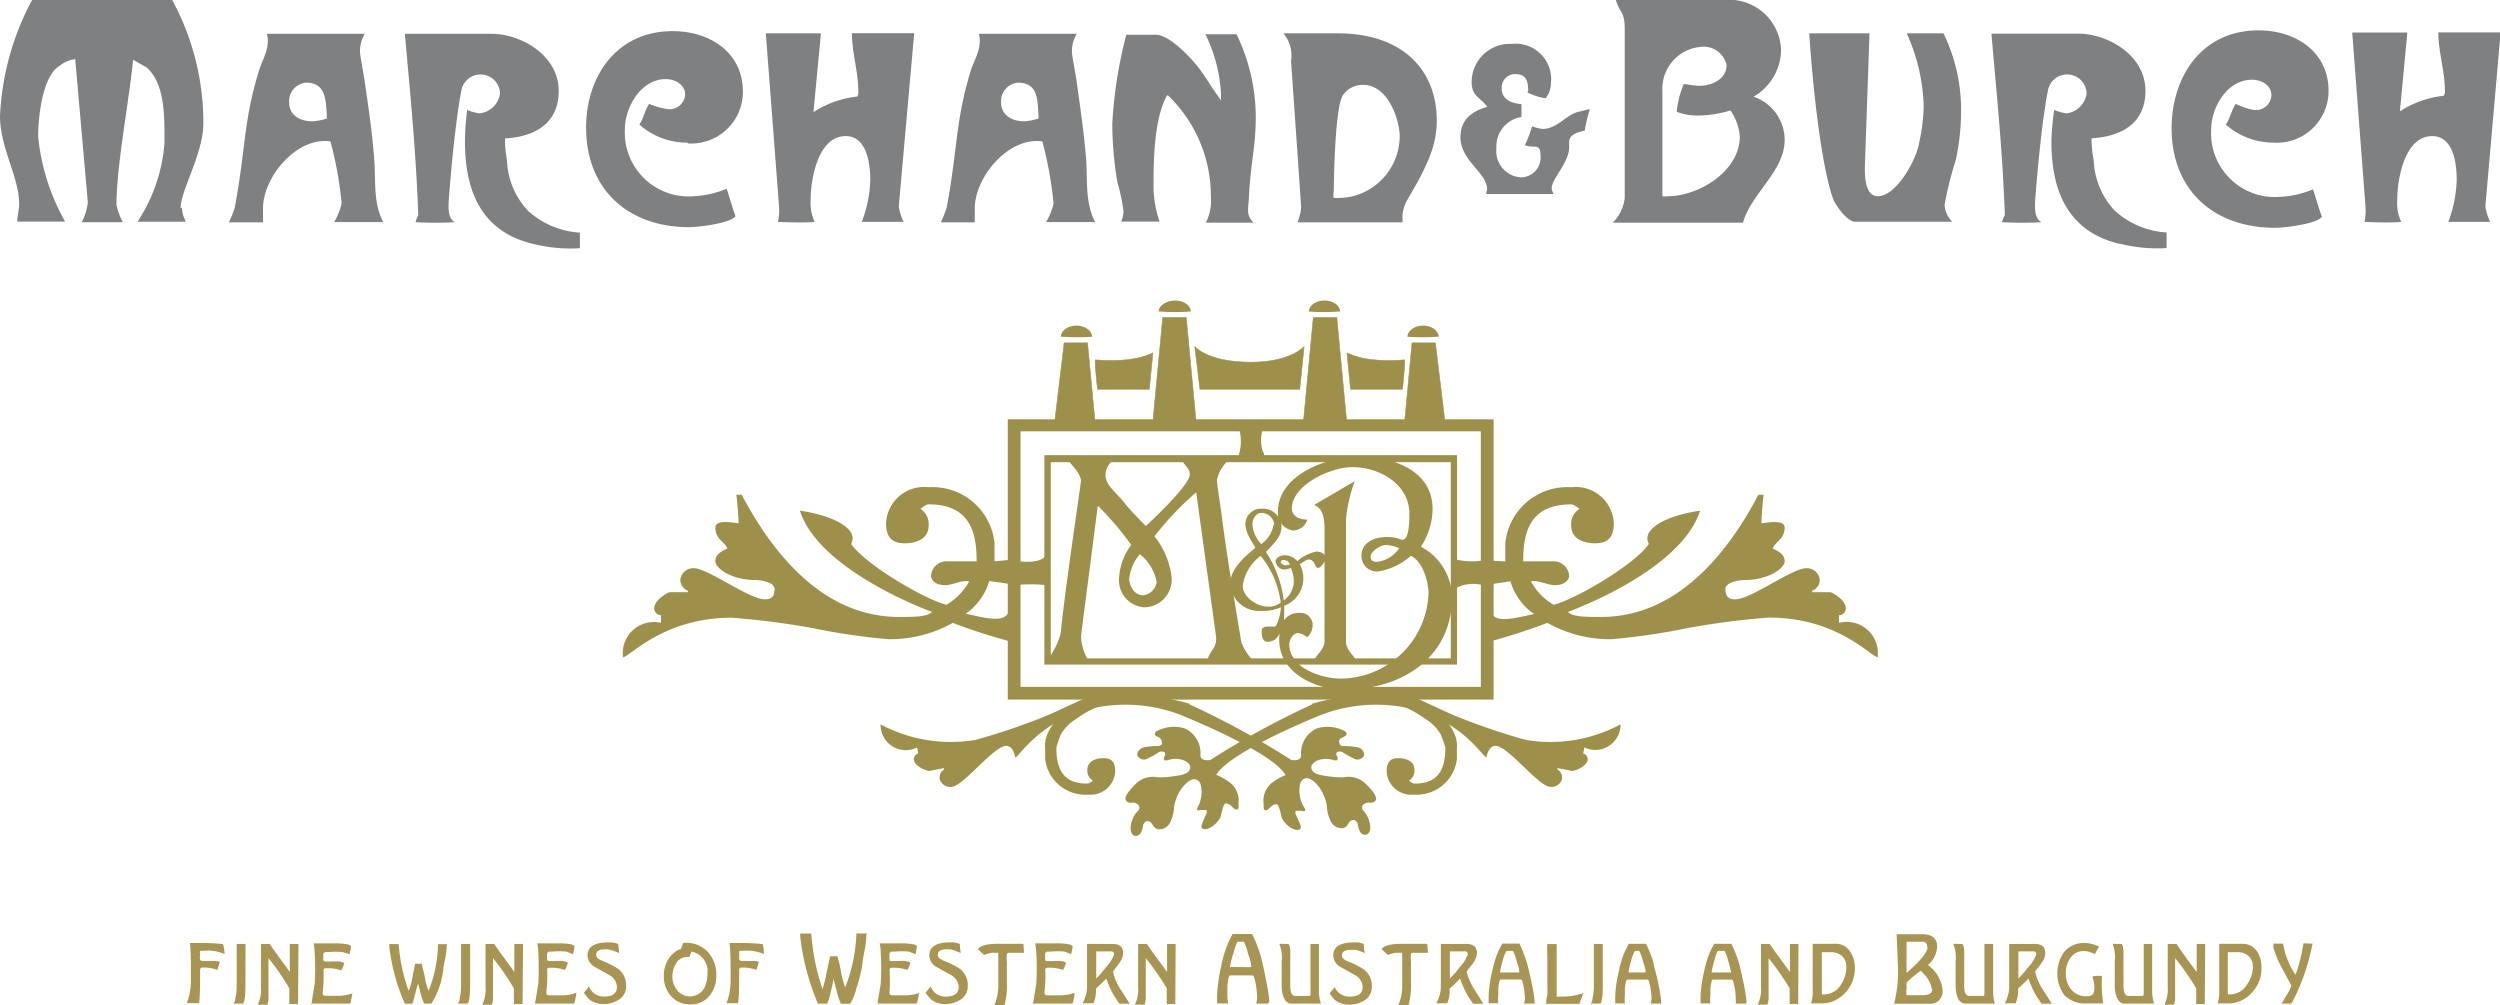 <svg xmlns="http://www.w3.org/2000/svg" width="160.55" height="64.53" viewBox="0 0 160.55 64.53"><title>marchand</title><g id="Layer_2" data-name="Layer 2"><g id="Layer_1-2" data-name="Layer 1"><path d="M11.68,13.36a2.09,2.09,0,0,0,.26.88H8.83a10.67,10.67,0,0,0,1.73-5c0-1.58.09-3.79-1.13-4.9l-.88-.5c-.26,2.64-1.07,6.82-1.07,9.31a4,4,0,0,0,.41,1.12H5.25A3.75,3.75,0,0,0,5.64,13l-.81-9.2a1.9,1.9,0,0,0-1,.43c-1.12.64-1.38,3.35-1.38,4.55a13.92,13.92,0,0,0,1.73,5.45H1.11c0-.37.12-.75.12-1.12C1.23,11.35,0,9.51,0,7.46A17.39,17.39,0,0,1,2.06,0h9a16.54,16.54,0,0,1,2,7.94c0,1.9-1.46,4.31-1.46,5.4" style="fill:#7f8082"/><path d="M21.46,14.26a4.37,4.37,0,0,0,.48-1.18,23.41,23.41,0,0,0-.72-4c-2.19-.31-4.33,2.31-4.33,4.3,0,.22,0,.62,0,.9H14.7a7.63,7.63,0,0,0,.37-.92c.72-3.8.55-5.57,1.58-8.88.17-.56.76-1.53.48-2.31h6.3a2.18,2.18,0,0,0-.31,1.2c0,.17.22,1.29.33,2.05.2,1.43.44,2.91.59,4.9.09,1.34-.07,2.72.57,3.94-2.74,0-3.07,0-3.15,0M19.64,5.31a1.19,1.19,0,0,0-1.07,1.27c0,.77.63,1.21,1.49,1.21A3.73,3.73,0,0,0,21,7.61c-.07-1.18-.05-2.3-1.34-2.3" style="fill:#7f8082"/><path d="M34.23,15.66c-4-.94-4.37-4.51-4.37-6.65A18,18,0,0,1,30,7.06a3.17,3.17,0,0,0,.79.22A1.48,1.48,0,0,0,32.11,6a1.25,1.25,0,0,0-2.47-.24c-.48,2.43-.83,7.09-.83,7.29s-.07,1,.41,1.22a23.62,23.62,0,0,1-2.53,0,2.14,2.14,0,0,1,.17-.46C26.71,9.6,26.34,6,26,2.17h5.57c1.84,0,4.31,1.35,4.31,3.67,0,3.11-3.38,3-3.45,3.06a7.33,7.33,0,0,0,.13,1.4,5,5,0,0,0,1.33,3.22,5.46,5.46,0,0,0,3.35,1.42v1a9.67,9.67,0,0,1-3-.28" style="fill:#7f8082"/><path d="M44.16,9.16A4.61,4.61,0,0,1,41.06,8c.28-.41.35-.92.63-1.33A4.81,4.81,0,0,0,42.83,7,1,1,0,0,0,44,6.08c0-.66-.66-1-1.25-1-1.59,0-2.62,1.81-2.62,3.21a4.1,4.1,0,0,0,4.44,4.31,6.3,6.3,0,0,0,2.1-.48c.19.59.35,1.16.56,1.75-.24.46-2.4.72-2.95.72-4,0-6.64-2.47-6.64-6.39C37.63,5,39.53,2,43.2,2c2.39,0,4.51,1.37,4.51,3.89a3.32,3.32,0,0,1-3.55,3.32" style="fill:#7f8082"/><path d="M57.72,13.25a3.25,3.25,0,0,0,.31,1H55.34a8,8,0,0,0,.55-2.69c0-1-.2-2.82-1.58-2.82-1.79,0-2.25,2.79-2.25,4.11a2.78,2.78,0,0,0,.26,1.4c-.78.08-2.36,0-2.36,0a3.43,3.43,0,0,0,.07-1L49.18,2.14h3.54L52.24,7.2a6.43,6.43,0,0,1,2.82-1,.61.61,0,0,0,.06-.33c0-1.27-.41-2.49-.41-3.74h4Z" style="fill:#7f8082"/><path d="M67.18,14.26a4.37,4.37,0,0,0,.48-1.18,24.49,24.49,0,0,0-.72-4c-2.19-.31-4.34,2.31-4.34,4.3,0,.22,0,.62,0,.9H60.42a9.73,9.73,0,0,0,.37-.92c.72-3.8.55-5.57,1.57-8.88.18-.56.77-1.53.49-2.31h6.3a2.18,2.18,0,0,0-.31,1.2c0,.17.22,1.29.33,2.05.19,1.43.43,2.91.59,4.9.08,1.34-.07,2.72.57,3.94-2.74,0-3.07,0-3.15,0M65.36,5.31a1.19,1.19,0,0,0-1.07,1.27c0,.77.63,1.21,1.49,1.21a3.81,3.81,0,0,0,.92-.18c-.07-1.18,0-2.3-1.34-2.3" style="fill:#7f8082"/><path d="M80.54,14.3h-3.1a3.14,3.14,0,0,0,.32-1.7A8.94,8.94,0,0,0,75,6.12v0a.09.09,0,0,0-.09.07c-.77,1.44-.83,4-.83,5.55a7,7,0,0,0,.39,2.49H72a1.68,1.68,0,0,0,.15-.67,11.41,11.41,0,0,0-.39-1.84,23.67,23.67,0,0,1-.33-3.76,28.83,28.83,0,0,1,.9-5.73l1.9,0c.84,0,2.17,1.4,2.65,2s.85,1.27,1.33,1.92c0,0,.16.27.2.27V6a9.77,9.77,0,0,0-1-3.8h2a12.26,12.26,0,0,1,1.22,6,18,18,0,0,1-.17,1.8c-.11.89-.2,1.66-.25,2.55,0,.27-.06.66-.06.94a1,1,0,0,0,.37.81" style="fill:#7f8082"/><path d="M90.34,12.9a2.33,2.33,0,0,0-.26,1.38H83.32a3.3,3.3,0,0,0,.24-.92c0-.17-.65-9.45-.65-9.45a2.22,2.22,0,0,0-.49-1.77h3.5c4,0,6.35,2.21,6.35,5.62,0,1.62-.66,3-1.93,5.14M87.48,5.45a1.54,1.54,0,0,0-1.23.65c-.52.75-.59,5.45-.59,6.06,0,.2-.07.39,0,.55a4.65,4.65,0,0,0,1.23-.11,4,4,0,0,0,3-3.83c0-1-.7-3.32-2.36-3.32" style="fill:#7f8082"/><path d="M101.77,8.39c-.4.09-1,.23-1,.73,0,.1,0,.22,0,.34,0,1-1.12,2-1.12,2.62a.79.79,0,0,0,.13.38H95.44c0-.1.06-.21.06-.31,0-1.06-1.71-1.82-1.71-3.34,0-1.12.72-1.66,1.72-1.95-.46-.64-1-.66-1-1.6a2.45,2.45,0,0,1,2.57-2.44,2.28,2.28,0,0,1,2.52,2.54,1.57,1.57,0,0,1-.34.95,3.71,3.71,0,0,1-1.18-.38.14.14,0,0,0,.06-.11c0-.59-.12-1.06-.82-1.06a.86.86,0,0,0-.88.93c0,.72.67.95,1.27,1v.82a1.91,1.91,0,0,0-1.61,2,1.69,1.69,0,0,0,1.56,1.88,1.27,1.27,0,0,0,1.27-1.41c0-.85-.44-.41-1-.66a7.71,7.71,0,0,0,.46-1.21,2.64,2.64,0,0,0,.67.17c1,0,1.55-1,2.45-1.13L102.1,7a11.22,11.22,0,0,0-.33,1.39" style="fill:#7f8082"/><path d="M111.94,14.3h-8.37a2.69,2.69,0,0,0,.77-1.57V1.86c0-1.14-.31-1-.57-1.86h7.61a3.34,3.34,0,0,1,3,3.21,3.51,3.51,0,0,1-1.77,3,2.93,2.93,0,0,1,2,2.78c0,2-2.12,3.39-2.67,5.29m-.8-7.19a7.66,7.66,0,0,1-2,.33,3.77,3.77,0,0,1-1.46-.24,5.94,5.94,0,0,1,.45-1.78c.22,0,.64.11,1,.11.78,0,1.75-.41,1.75-1.33A1.5,1.5,0,0,0,109.48,3a2.7,2.7,0,0,0-2.72,2.87v6.73a.9.9,0,0,0,.35,0c2,0,4.62-1.62,4.62-3.83a3.35,3.35,0,0,0-.59-1.66" style="fill:#7f8082"/><path d="M125.6,10.28a22.15,22.15,0,0,0-.72,2.89,1.67,1.67,0,0,0,.5,1.07h-6.24c-.5,0-1.22-1-1.4-1.42-.85-2.32-1.39-8.1-1.55-10.68h3.87l-.3,8.6c0,.54,0,1.86.83,1.86,1.24,0,2.51-2.43,2.66-3.44a12.37,12.37,0,0,0,.29-2.27,12.07,12.07,0,0,0-1.09-4.75h2.36a11.24,11.24,0,0,1,1.13,5.08,15,15,0,0,1-.34,3.06" style="fill:#7f8082"/><path d="M136.12,15.66c-4-.94-4.38-4.51-4.38-6.65a18.64,18.64,0,0,1,.18-1.95,3.17,3.17,0,0,0,.79.22A1.48,1.48,0,0,0,134,6a1.25,1.25,0,0,0-2.47-.24c-.49,2.43-.84,7.09-.84,7.29s-.06,1,.42,1.22a23.83,23.83,0,0,1-2.54,0,2.19,2.19,0,0,1,.18-.46c-.15-4.22-.53-7.78-.86-11.65h5.58c1.84,0,4.31,1.35,4.31,3.67,0,3.11-3.39,3-3.46,3.06a6.57,6.57,0,0,0,.14,1.4,5,5,0,0,0,1.33,3.22,5.44,5.44,0,0,0,3.35,1.42v1a9.67,9.67,0,0,1-3-.28" style="fill:#7f8082"/><path d="M146.05,9.16A4.64,4.64,0,0,1,142.94,8c.29-.41.36-.92.64-1.33a4.66,4.66,0,0,0,1.14.39,1,1,0,0,0,1.15-.94c0-.66-.65-1-1.24-1C143,5.12,142,6.93,142,8.33a4.1,4.1,0,0,0,4.44,4.31,6.24,6.24,0,0,0,2.1-.48c.2.59.35,1.16.57,1.75-.24.46-2.4.72-3,.72-4,0-6.65-2.47-6.65-6.39,0-3.27,1.9-6.29,5.58-6.29,2.38,0,4.5,1.37,4.5,3.89a3.32,3.32,0,0,1-3.54,3.32" style="fill:#7f8082"/><path d="M159.61,13.25a3.25,3.25,0,0,0,.31,1h-2.69a8.26,8.26,0,0,0,.54-2.69c0-1-.19-2.82-1.57-2.82-1.79,0-2.25,2.79-2.25,4.11a2.78,2.78,0,0,0,.26,1.4c-.79.08-2.36,0-2.36,0a3.85,3.85,0,0,0,.06-1l-.85-11.16h3.54l-.48,5.06a6.43,6.43,0,0,1,2.82-1,.54.54,0,0,0,.07-.33c0-1.27-.42-2.49-.42-3.74h4Z" style="fill:#7f8082"/><path d="M80.44,42.39a3.54,3.54,0,0,1-.72-1.14c-.45-2.7-1-6-1.27-8.22-.1-.7-.3-2-.3-2.17a2.32,2.32,0,0,1,.75-1.31h-3c.16.33.51.53.51.92,0,.64-2.19,2.72-2.82,3.31-.45-.45-1-1-1.43-1.55S71,31.16,71,30.55a1.11,1.11,0,0,1,.53-1H68.62c-.06.06.8.82.8,1.33,0,.16-1,6.77-1.31,9.83a4.89,4.89,0,0,1-.84,1.66h2.6a3.23,3.23,0,0,1-.45-1.51l1.08-8.38A19.06,19.06,0,0,1,72.65,35a3.77,3.77,0,0,0-.78,2.1A1.73,1.73,0,0,0,73.5,39a1.78,1.78,0,0,0,1.74-1.94,5.2,5.2,0,0,0-1.1-2.62,19.43,19.43,0,0,1,2.68-2.82l1.27,9.22c.1.75-.39.92-.54,1.53a14.08,14.08,0,0,0,2.89,0m-6.16-5a1,1,0,0,1-.84.86c-.71,0-.92-.76-.92-1.06a2.9,2.9,0,0,1,.68-1.58,3,3,0,0,1,1.08,1.78" style="fill:#9d904b;fill-rule:evenodd"/><path d="M85.13,35.84c0-.33-.41-.42-.57-.42a2.63,2.63,0,0,0-1.25.62,1,1,0,0,0-.82-.38c-.23,0-.57.15-.57.37a.57.57,0,0,0,.61.54,2.44,2.44,0,0,0,.37-.09,2.19,2.19,0,0,1,.19.84,1.55,1.55,0,0,1-.65,1.24s0,0,0,0a7.14,7.14,0,0,0-1.14-3.11c.59-.64,1-1,1-1.66a1.19,1.19,0,0,0-1.24-1.12,1,1,0,0,0-1.08,1c0,.64.63,1.41.63,1.5S79,36.28,79,37.5a1.86,1.86,0,0,0,2,1.73A2.71,2.71,0,0,0,82.25,39v.09c0,.25-.22,1.16-.39,1.15-.34,0-.8-.06-.83.22,0,.08-.13,1.15.86.61a2,2,0,0,0,.58-1.46c0-.13,0-.7,0-.71a1.88,1.88,0,0,0,1-2.67c.18-.09.42-.3.58-.3.41,0,.38.54.59.54s.49-.46.49-.61m-3.34-2.17A1.92,1.92,0,0,1,81,34.94a2,2,0,0,1-.57-1.29c0-.25.18-.71.58-.71a.83.83,0,0,1,.82.73m1,2.59c-.09,0-.21.05-.27.05s-.29-.1-.3-.16a.14.14,0,0,1,.09-.18.41.41,0,0,1,.48.29m-.58,2.43a1.18,1.18,0,0,1-.9.26c-.57,0-1.54-.58-1.54-1.32a2.84,2.84,0,0,1,1.15-1.93,5.92,5.92,0,0,1,1.29,3" style="fill:#9d904b;fill-rule:evenodd"/><path d="M86.46,44.27c3.6,0,6.79-2.08,6.79-5.93a3.73,3.73,0,0,0-2-3.23A4.48,4.48,0,0,0,92,32.68c0-2.48-2.57-3.35-4.66-3.35-2.33,0-5.27,1.26-5.27,3.53a1.12,1.12,0,0,0,1,1.21,1,1,0,0,0,.89-.7c-.49,0-1-.2-1-.74C83,31.16,85.4,30,86.85,30c1.76,0,3.66,1.1,3.66,3,0,.39,0,1.84-.53,1.65-.84-.35-2.55-.2-2.55,1.05a1,1,0,0,0,1.08,1,4.17,4.17,0,0,0,2.09-1c.75.31,1.14,1.66,1.14,2.4a5.69,5.69,0,0,1-5.62,5.48c-1.23,0-3.32-.66-3.32-2.21,0-.31.25-.72.58-.72a1.5,1.5,0,0,1,.57.27,1.06,1.06,0,0,0,.35-.78.78.78,0,0,0-.84-.78c-1.06,0-1.31.93-1.31,1.72,0,2.19,2.4,3.23,4.31,3.23m3.36-9.05a2,2,0,0,1-1.37.82c-.27,0-.43-.07-.43-.35S88.61,35,89,35a2.22,2.22,0,0,1,.86.21M87.1,42.43c-.21-.39-.66-.73-.66-1.2V33.34A10,10,0,0,1,87,30.9l-2.61,1.53c.63.23.67,1,.67,1.56,0,2.39,0,4.78,0,7.19,0,.48-.47.82-.69,1.25Z" style="fill:#9d904b;fill-rule:evenodd"/><path d="M93.57,42.68H67.07V29.23h26.5Zm-.4-13H67.48V42.28H93.17Z" style="fill:#9d904b"/><path d="M95.92,44.93H64.72v-18h31.2ZM95.1,27.7H65.54V44.11H95.1Z" style="fill:#9d904b"/><path d="M81.14,29.05c.37.62-1.76.67-1.57.12a3,3,0,0,0,0-1.66l1.54,0a2.41,2.41,0,0,0,0,1.52" style="fill:#9d904b;fill-rule:evenodd"/><path d="M67.08,35.79c.25-.22.13.33.2.79s0,1-.08,1a9,9,0,0,0-2,0L65.09,36s1.44.28,2-.22" style="fill:#9d904b;fill-rule:evenodd"/><path d="M95.35,36c.73-.27.31,1.73-.25,1.55a2.34,2.34,0,0,0-1.72.29l-.2-2a4.42,4.42,0,0,0,2.17.13" style="fill:#9d904b;fill-rule:evenodd"/><polygon points="90.68 22.02 92.18 22.02 92.83 27.36 90.18 27.36 90.68 22.02" style="fill:#9d904b;fill-rule:evenodd"/><polygon points="90.68 22.02 92.18 22.02 92.83 27.36 90.18 27.36 90.68 22.02" style="fill:none;stroke:#9d904b;stroke-miterlimit:3.864;stroke-width:0.035px"/><path d="M90.39,21.62c0-.39.47-.71,1-.71s1,.32,1,.71a14.72,14.72,0,0,1-2.1,0" style="fill:#9d904b;fill-rule:evenodd"/><polygon points="84.34 20.39 85.85 20.39 86.5 27.26 83.69 27.26 84.34 20.39" style="fill:#9d904b;fill-rule:evenodd"/><polygon points="84.34 20.39 85.85 20.39 86.5 27.26 83.69 27.26 84.34 20.39" style="fill:none;stroke:#9d904b;stroke-miterlimit:3.864;stroke-width:0.035px"/><path d="M84.06,20c0-.39.47-.7,1-.7s1,.31,1,.7a13.38,13.38,0,0,1-2.1,0" style="fill:#9d904b;fill-rule:evenodd"/><path d="M77.06,25l-.33-2.74s.82,1,3.6,1c2.58,0,3.4-1,3.42-1L83.47,25Z" style="fill:#9d904b;fill-rule:evenodd"/><path d="M77.06,25l-.33-2.74s.82,1,3.6,1c2.58,0,3.4-1,3.42-1L83.47,25Z" style="fill:none;stroke:#9d904b;stroke-miterlimit:3.864;stroke-width:0.035px"/><polygon points="68.34 22.02 69.84 22.02 70.35 27.36 67.7 27.36 68.34 22.02" style="fill:#9d904b;fill-rule:evenodd"/><polygon points="68.34 22.02 69.84 22.02 70.35 27.36 67.7 27.36 68.34 22.02" style="fill:none;stroke:#9d904b;stroke-miterlimit:3.864;stroke-width:0.035px"/><path d="M70.13,21.62c0-.39-.47-.71-1-.71s-1,.32-1,.71a14.72,14.72,0,0,0,2.1,0" style="fill:#9d904b;fill-rule:evenodd"/><polygon points="76.18 20.39 74.67 20.39 74.02 27.26 76.83 27.26 76.18 20.39" style="fill:#9d904b;fill-rule:evenodd"/><polygon points="76.18 20.39 74.67 20.39 74.02 27.26 76.83 27.26 76.18 20.39" style="fill:none;stroke:#9d904b;stroke-miterlimit:3.864;stroke-width:0.035px"/><path d="M76.47,20c0-.39-.47-.7-1-.7s-1.06.31-1.06.7a13.51,13.51,0,0,0,2.11,0" style="fill:#9d904b;fill-rule:evenodd"/><path d="M70.48,25s-.2-1.9-.14-1.89c2.74.22,3.67-.47,3.7-.46L73.81,25Z" style="fill:#9d904b;fill-rule:evenodd"/><path d="M70.48,25s-.2-1.9-.14-1.89c2.74.22,3.67-.47,3.7-.46L73.81,25Z" style="fill:none;stroke:#9d904b;stroke-miterlimit:3.864;stroke-width:0.035px"/><path d="M90.07,25s.19-1.9.14-1.89c-2.75.22-3.68-.47-3.71-.46L86.73,25Z" style="fill:#9d904b;fill-rule:evenodd"/><path d="M90.07,25s.19-1.9.14-1.89c-2.75.22-3.68-.47-3.71-.46L86.73,25Z" style="fill:none;stroke:#9d904b;stroke-miterlimit:3.864;stroke-width:0.035px"/><path d="M65.1,41.25A35.55,35.55,0,0,1,61.19,40a8.27,8.27,0,0,1-4.13,1.05,42,42,0,0,1-4.91-.72A50.62,50.62,0,0,0,47,39.67c-4.37,0-6.48,2.45-7,2.55v-.1A2,2,0,0,1,42.45,40v-.49a.45.45,0,0,1-.44-.43c0-.58.92-1.05,1-1.05h1.16v-.1a.75.75,0,0,1-.48-.67.83.83,0,0,1,.86-.77c.91,0,3.56,2,4.57,2,.48,0,.62-.23.62-.67s-.91-.57-1.2-.57c-1.59,0-2.6-.77-2.6-1.2s.34-.63.77-.82c-.14-.43-.77-.58-.77-1.35,0-.57,1.25-.28,1.49-.28,0-.62-.14-1.83-.14-1.83h.34c2.26,4.28,5.54,7.85,10.1,7.85,1,0,1.8,0,2.13-.32-1.24-.46-7.35-2.94-8.49-6.5,1.91.25,3.84,1.11,3.29,2.13.85,1.27,4.62,3.52,6.12,3.91a4,4,0,0,0,1.46-1.5c-.43-.12-1.06.24-1.54.24-.63,0-.91-.33-.91-.62a1,1,0,0,1,1.06-.91h1.87c0-1.74-.34-3.66-3.08-3.66-.19,0-.53.29-.53.29a1.16,1.16,0,0,1,.53,1.06c0,.91-.86,1.15-1.53,1.15s-1.21-.24-1.21-1.29a2.45,2.45,0,0,1,2.74-2.31,4,4,0,0,1,4.23,3.6v1.16l1.2-.12s.52,5.46,0,5.3m-1.54-3.92a3.88,3.88,0,0,1-1.51,2.1c2.45.56,3.15.7,2.89-2.07l-.1.16Z" style="fill:#9d904b;fill-rule:evenodd"/><path d="M82,48.55s1.46.61,1.56,0a1.76,1.76,0,0,1,1-1.77,2.38,2.38,0,0,1,1.74.14c.06,0,.19.13.18.2s0,.12-.27.24-.23.28-.17.41.1.14.3.14a4.76,4.76,0,0,1,.88.09.52.52,0,0,1,.39.5.47.47,0,0,1-.59.25,8.65,8.65,0,0,1-.82-.45.38.38,0,0,0-.33,0,.21.21,0,0,0,0,.27.23.23,0,0,1,0,.25.53.53,0,0,1-.22,0,1.52,1.52,0,0,0-1,0c-.28.11-.53.34-.41.6s.41.34.9.41a6.47,6.47,0,0,0,1.13.09,1.59,1.59,0,0,1,1.39.37c.62.6.77.92.7,1.09a.38.38,0,0,1-.38.17.52.52,0,0,0-.47.17.3.3,0,0,0,.08.38A1.69,1.69,0,0,1,88,53.18c0,.15-.09.37-.24.42a.36.36,0,0,1-.43-.22,1.54,1.54,0,0,1-.14-.47c0-.09-.13-.22-.18-.23a.3.3,0,0,0-.36.13c-.12.18-.18.29-.37.37a.78.78,0,0,1-.83-.46,2.4,2.4,0,0,1-.24-1,3.11,3.11,0,0,0-.47-1.14c-.3-.4-.67-.68-.92-.59s-.34.26-.37.65a2.14,2.14,0,0,0,.23,1.09c.14.22.17.28.12.34s-.19,0-.23,0-.28,0-.35,0a.27.27,0,0,0,0,.25c.31.67.38.82.27.92-.28.24-1-.27-1.18-.74-.14-.64-.23-.84-.31-.85s-.22,0-.42.19-.22.22-.33.19-.1-.14-.1-.41a1.47,1.47,0,0,1,.51-1.33,3.82,3.82,0,0,1,1.5-.69c.16,0,.32-.11.32-.2s0-.17-.19-.25c0,0-1.32-.54-1.3-.58" style="fill:#9d904b;fill-rule:evenodd"/><path d="M76.38,45.19a15.66,15.66,0,0,0-6.29-.46c-.63.12-1.72.78-3.34,1.42a41.68,41.68,0,0,1-4.12,1.37,9.58,9.58,0,0,1-6.08-1l0,.07A1.62,1.62,0,0,0,58.9,48l.07.39a.39.39,0,0,0-.28.42c.09.47.91.72,1,.7l.54-.11.4-.07v.08a.61.61,0,0,0-.28.62.7.7,0,0,0,.83.49c.74-.14,2.53-2.45,3.35-2.61.39-.08.59.34.66.69s1.4-2.36,5.1-3.14a9.85,9.85,0,0,1,5.5.44c1.6.65,7.48,3.17,6.82,4.42.46.08,1.42-.66,1.19-.94a53.2,53.2,0,0,0-7.42-4.15" style="fill:#9d904b;fill-rule:evenodd"/><path d="M68.8,45.49a5.3,5.3,0,0,1,2.65-.73,24.88,24.88,0,0,1,3.17.41c1.36.19-.22-.15-3.16-.1a6.5,6.5,0,0,0-2.33,1.09,2.83,2.83,0,0,0-1,1,8.33,8.33,0,0,0-.29.84c0,1.12.26,2.35,2,2.32.13,0,.34-.19.34-.19a.74.74,0,0,1-.35-.68c0-.58.54-.75,1-.76s.78.14.79.83a1.58,1.58,0,0,1-1.73,1.51,2.6,2.6,0,0,1-2.77-2.27v-.75s-.24-1.28,1.68-2.56" style="fill:#9d904b;fill-rule:evenodd"/><path d="M78.65,48.55s-1.46.61-1.56,0a1.76,1.76,0,0,0-1-1.77,2.38,2.38,0,0,0-1.74.14.29.29,0,0,0-.19.2c0,.08,0,.12.28.24a.42.42,0,0,1,.17.41c0,.06-.1.14-.31.14a4.65,4.65,0,0,0-.87.09c-.19.06-.43.26-.39.5a.47.47,0,0,0,.59.25,7.35,7.35,0,0,0,.81-.45.4.4,0,0,1,.34,0,.2.2,0,0,1,0,.27c-.05.12-.05.19,0,.25a.53.53,0,0,0,.22,0,1.52,1.52,0,0,1,1,0c.28.11.53.34.41.6s-.41.34-.91.41a6.39,6.39,0,0,1-1.13.09,1.58,1.58,0,0,0-1.38.37c-.62.6-.77.92-.7,1.09a.37.37,0,0,0,.38.17.5.5,0,0,1,.46.17.28.28,0,0,1-.08.38,1.68,1.68,0,0,0-.44,1.15c0,.15.09.37.23.42a.37.37,0,0,0,.44-.22,1.46,1.46,0,0,0,.13-.47.57.57,0,0,1,.18-.23.32.32,0,0,1,.37.13c.12.18.18.29.37.37a.78.78,0,0,0,.83-.46,2.56,2.56,0,0,0,.24-1,2.94,2.94,0,0,1,.47-1.14c.3-.4.66-.68.92-.59s.34.26.37.65A2.15,2.15,0,0,1,77,51.68c-.13.22-.16.28-.11.34s.19,0,.23,0,.28,0,.35,0a.25.25,0,0,1,0,.25c-.3.67-.37.82-.27.92.28.24,1-.27,1.19-.74.14-.64.23-.84.3-.85s.23,0,.42.19.23.22.34.19.1-.14.09-.41A1.45,1.45,0,0,0,79,50.27a3.78,3.78,0,0,0-1.49-.69c-.16,0-.32-.11-.32-.2s0-.17.19-.25c0,0,1.32-.54,1.3-.58" style="fill:#9d904b;fill-rule:evenodd"/><path d="M84.27,45.19a15.66,15.66,0,0,1,6.29-.46c.62.12,1.72.78,3.34,1.42A41.68,41.68,0,0,0,98,47.52a9.52,9.52,0,0,0,6.07-1v.07A1.62,1.62,0,0,1,101.75,48l-.08.39a.39.39,0,0,1,.29.42c-.1.47-.91.72-1,.7l-.55-.11-.39-.07,0,.08a.62.62,0,0,1,.29.62.7.7,0,0,1-.83.49c-.74-.14-2.53-2.45-3.35-2.61-.39-.08-.6.34-.66.69s-1.4-2.36-5.1-3.14a9.85,9.85,0,0,0-5.5.44c-1.61.65-7.48,3.17-6.82,4.42-.46.08-1.42-.66-1.2-.94a54,54,0,0,1,7.43-4.15" style="fill:#9d904b;fill-rule:evenodd"/><path d="M91.84,45.49a5.24,5.24,0,0,0-2.65-.73,24.78,24.78,0,0,0-3.16.41c-1.37.19.22-.15,3.16-.1a6.5,6.5,0,0,1,2.33,1.09,2.8,2.8,0,0,1,1,1c.18.44.3.84.3.84,0,1.12-.26,2.35-2,2.32-.12,0-.33-.19-.33-.19a.74.74,0,0,0,.35-.68c0-.58-.54-.75-1-.76s-.77.14-.79.83a1.58,1.58,0,0,0,1.74,1.51,2.6,2.6,0,0,0,2.77-2.27v-.75s.24-1.28-1.69-2.56" style="fill:#9d904b;fill-rule:evenodd"/><path d="M95.46,41.25A36.36,36.36,0,0,0,99.37,40a8.21,8.21,0,0,0,4.13,1.05,42,42,0,0,0,4.9-.72,50.62,50.62,0,0,1,5.19-.67c4.37,0,6.49,2.45,7,2.55v-.1A2,2,0,0,0,118.1,40v-.49a.45.45,0,0,0,.44-.43c0-.58-.91-1.05-1-1.05h-1.16v-.1a.74.74,0,0,0,.49-.67.84.84,0,0,0-.87-.77c-.91,0-3.56,2-4.56,2-.48,0-.63-.23-.63-.67s.91-.57,1.2-.57c1.59,0,2.6-.77,2.6-1.2s-.34-.63-.77-.82c.14-.43.77-.58.77-1.35,0-.57-1.24-.28-1.49-.28,0-.62.14-1.83.14-1.83h-.33c-2.26,4.28-5.54,7.85-10.11,7.85-1,0-1.8,0-2.13-.32,1.24-.46,7.36-2.94,8.49-6.5-1.91.25-3.84,1.11-3.29,2.13-.84,1.27-4.62,3.52-6.11,3.91a3.86,3.86,0,0,1-1.46-1.5c.42-.12,1.06.24,1.53.24.63,0,.92-.33.92-.62a1,1,0,0,0-1.06-.91H97.82c0-1.74.34-3.66,3.08-3.66.19,0,.53.29.53.29a1.16,1.16,0,0,0-.53,1.06c0,.91.87,1.15,1.54,1.15s1.2-.24,1.2-1.29a2.45,2.45,0,0,0-2.74-2.31,4,4,0,0,0-4.23,3.6v1.16L95.47,36s-.51,5.46,0,5.3M97,37.33a3.93,3.93,0,0,0,1.51,2.1c-2.45.56-3.15.7-2.89-2.07l.1.16Z" style="fill:#9d904b;fill-rule:evenodd"/><path d="M14.42,61.27a2.65,2.65,0,0,0-1.32-.21c-.15,0-.24,0-.25,0a.67.67,0,0,0,0,.27,1,1,0,0,0,0,.31s.06.07.13.07h.4l.39,0a1.2,1.2,0,0,1,.35.06l-.16.52a2.46,2.46,0,0,0-1-.15.15.15,0,0,0-.11.12c0,.92,0,1.63-.06,2.16H12a4.17,4.17,0,0,0,.26-1.54c0-1,0-1.72-.06-2.32l.8,0a11.93,11.93,0,0,1,1.32.07A2.32,2.32,0,0,1,14.42,61.27Z" style="fill:#a89553"/><path d="M15.76,63.28q0,1-.15,1.17H15a.76.76,0,0,0,.12-.36,3.69,3.69,0,0,0,.08-.72V60.62h.57Z" style="fill:#a89553"/><path d="M19.14,64.47a5.23,5.23,0,0,1-.56,0v-1a15.48,15.48,0,0,0-1.34-1.94v2.35l0,.31a1.51,1.51,0,0,1-.07.33h-.62a2.3,2.3,0,0,0,.21-1.18V60.62h.56c.28.43.72,1,1.29,1.8v-1.8h.56Z" style="fill:#a89553"/><path d="M22.61,63.89a2,2,0,0,1-.06.31c0,.17-.07.25-.09.25H20l.21-1.27a16.39,16.39,0,0,0,0-2,5.06,5.06,0,0,0-.07-.6h1.33a4.36,4.36,0,0,1,.82.06.73.73,0,0,1,.25.1c0,.2-.06.39-.09.54L22,61.14a4.93,4.93,0,0,0-.87,0h-.25a.22.22,0,0,0-.12.13v.34c0,.1.06.14.18.14h.3a.83.83,0,0,1,.26,0,1.19,1.19,0,0,1,.33,0,1.15,1.15,0,0,1,.28.1,1.47,1.47,0,0,1-.2.47,2.59,2.59,0,0,0-.71-.14h-.28c-.11,0-.16.06-.14.18a10.17,10.17,0,0,1-.05,1.33.22.22,0,0,0,0,.13c0,.09.07.13.22.13l.82,0a2.59,2.59,0,0,0,.89-.17S22.61,63.81,22.61,63.89Z" style="fill:#a89553"/><path d="M28.69,60.7c0,.1,0,.42-.12.95s-.12.81-.15.93a5.27,5.27,0,0,1-.52,1.54,3.33,3.33,0,0,1-.2.33h-.46a3.78,3.78,0,0,1-.24-.7l-.15-.59c-.06.17-.14.49-.26.94a2.22,2.22,0,0,1-.11.36H26a12.73,12.73,0,0,1-1-3.66v-.17h.6a11.51,11.51,0,0,0,.64,3,2.83,2.83,0,0,0,.23-.79c.06-.31.13-.63.19-.95h.43c0,.13.11.42.2.89a3.13,3.13,0,0,0,.24.85,8.63,8.63,0,0,0,.6-3,5.91,5.91,0,0,0,.6,0Z" style="fill:#a89553"/><path d="M30.19,63.28c0,.69-.06,1.08-.16,1.17h-.62a.76.76,0,0,0,.12-.36,3.69,3.69,0,0,0,.08-.72V60.62h.58Z" style="fill:#a89553"/><path d="M33.56,64.47a5.23,5.23,0,0,1-.56,0v-1a15.48,15.48,0,0,0-1.34-1.94v2.35l0,.31a1.51,1.51,0,0,1-.07.33h-.62a2.3,2.3,0,0,0,.21-1.18V60.62h.56c.28.43.72,1,1.29,1.8v-1.8h.56Z" style="fill:#a89553"/><path d="M37,63.89a2,2,0,0,1-.06.31.76.76,0,0,1-.08.25h-2.5l.21-1.27a18.62,18.62,0,0,0,0-2c0-.08,0-.28-.07-.6h1.32a4.48,4.48,0,0,1,.83.06.77.77,0,0,1,.24.1c0,.2-.06.39-.09.54l-.43-.17a4.93,4.93,0,0,0-.87,0h-.24a.21.21,0,0,0-.13.13l0,.34c0,.1.05.14.17.14h.31a.79.79,0,0,1,.25,0,1.19,1.19,0,0,1,.33,0,1.15,1.15,0,0,1,.28.1,1.47,1.47,0,0,1-.2.47,2.59,2.59,0,0,0-.71-.14h-.27q-.18,0-.15.18a8.68,8.68,0,0,1-.05,1.33.22.22,0,0,0,0,.13c0,.09.07.13.22.13l.82,0a2.54,2.54,0,0,0,.89-.17S37,63.81,37,63.89Z" style="fill:#a89553"/><path d="M38.79,64c.56,0,.83-.21.83-.63a.91.91,0,0,0-.49-.75l-.91-.51a.9.9,0,0,1-.49-.74c0-.57.45-.85,1.33-.85l.24,0a1.8,1.8,0,0,1,.39.1,3.73,3.73,0,0,1,.07.58l-.39-.15a1.22,1.22,0,0,0-.46-.09c-.41,0-.62.11-.62.34s.16.31.5.45a4.65,4.65,0,0,1,.92.48,1.31,1.31,0,0,1,.5,1.09,1,1,0,0,1-.56.93,1.73,1.73,0,0,1-.88.23,1.47,1.47,0,0,1-.92-.29,2.61,2.61,0,0,1-.35-.44l.33-.4A1,1,0,0,0,38.79,64Z" style="fill:#a89553"/><path d="M46,62.63a2,2,0,0,1-.4,1.27,1.46,1.46,0,0,1-1.22.6A1.59,1.59,0,0,1,43.12,64a1.89,1.89,0,0,1-.49-1.31,2,2,0,0,1,.24-1,1.66,1.66,0,0,1,.49-.56.68.68,0,0,1,.37-.17c.09-.27.14-.41.17-.41H44a1.83,1.83,0,0,1,1.44.57A2.11,2.11,0,0,1,46,62.63Zm-.55-.25a1.32,1.32,0,0,0-.29-.81,1.24,1.24,0,0,0-.76-.46,1.46,1.46,0,0,1-.07.19,1,1,0,0,1-.07.16h-.15a.81.81,0,0,0-.71.44,1.59,1.59,0,0,0-.22.78,1.44,1.44,0,0,0,.28.88,1.06,1.06,0,0,0,1.75-.07A2.17,2.17,0,0,0,45.43,62.38Z" style="fill:#a89553"/><path d="M49.05,61.27a2.65,2.65,0,0,0-1.32-.21c-.15,0-.24,0-.25,0a.67.67,0,0,0,0,.27,1,1,0,0,0,0,.31s.06.07.13.07H48l.39,0a1.29,1.29,0,0,1,.35.06l-.16.52a2.46,2.46,0,0,0-1-.15.15.15,0,0,0-.11.12c0,.92,0,1.63-.07,2.16h-.74a4.17,4.17,0,0,0,.26-1.54c0-1,0-1.72-.07-2.32l.81,0a11.93,11.93,0,0,1,1.32.07A2.32,2.32,0,0,1,49.05,61.27Z" style="fill:#a89553"/><path d="M55.64,60c0,.11,0,.48-.13,1.11s-.14,1-.17,1.09A11.07,11.07,0,0,1,55,63.46a3.14,3.14,0,0,1-.41,1H54a4.46,4.46,0,0,1-.28-.87c-.07-.24-.13-.5-.2-.75,0,.25-.12.63-.23,1.12a4.23,4.23,0,0,1-.17.5,5.65,5.65,0,0,0-.59,0,15.4,15.4,0,0,1-1.14-4.31l0-.2h.71a14.2,14.2,0,0,0,.72,3.57,7.46,7.46,0,0,0,.25-1l.24-1.11h.47a9.67,9.67,0,0,1,.23,1,5.24,5.24,0,0,0,.27,1A10.43,10.43,0,0,0,55,59.94a6,6,0,0,0,.68,0Z" style="fill:#a89553"/><path d="M59,63.89a2,2,0,0,1-.06.31c-.05.17-.07.25-.09.25h-2.5l.21-1.27a16.25,16.25,0,0,0,0-2c0-.08,0-.28-.07-.6h1.33a4.44,4.44,0,0,1,.82.06.62.62,0,0,1,.24.1c0,.2-.06.39-.08.54l-.43-.17a5,5,0,0,0-.88,0h-.24a.24.24,0,0,0-.13.13l0,.34c0,.1,0,.14.18.14h.3a.76.76,0,0,1,.25,0,1.12,1.12,0,0,1,.33,0,1.28,1.28,0,0,1,.29.1,1.76,1.76,0,0,1-.2.47,2.71,2.71,0,0,0-.72-.14h-.27c-.12,0-.16.06-.15.18a10.1,10.1,0,0,1,0,1.33.24.24,0,0,0,0,.13c0,.09.08.13.23.13l.81,0a2.6,2.6,0,0,0,.9-.17S59,63.81,59,63.89Z" style="fill:#a89553"/><path d="M60.74,64c.55,0,.83-.21.83-.63a.94.94,0,0,0-.49-.75l-.92-.51a.88.88,0,0,1-.48-.74c0-.57.44-.85,1.33-.85l.24,0a2.18,2.18,0,0,1,.39.1s0,.24.06.58l-.39-.15a1.2,1.2,0,0,0-.45-.09c-.42,0-.63.11-.63.34s.17.31.5.45a4.53,4.53,0,0,1,.93.48,1.3,1.3,0,0,1,.49,1.09,1,1,0,0,1-.56.93,1.7,1.7,0,0,1-.88.23,1.44,1.44,0,0,1-.91-.29,3.11,3.11,0,0,1-.36-.44l.33-.4A1,1,0,0,0,60.74,64Z" style="fill:#a89553"/><path d="M65.76,61.19l-.33,0-.14,0h-.56s-.07.05-.07.12a2.49,2.49,0,0,0,0,.45,2.85,2.85,0,0,1,0,.31v1a4.71,4.71,0,0,1-.15,1.47h-.65a3.14,3.14,0,0,0,.25-1.19V62.05c0-.57,0-.86,0-.86s-.18,0-.43,0a2.24,2.24,0,0,0-.48.14l-.4-.37c.14-.24.59-.35,1.36-.35h1.33c.14,0,.22,0,.24.05Z" style="fill:#a89553"/><path d="M69,63.89a2,2,0,0,1-.06.31c0,.17-.07.25-.09.25H66.34l.21-1.27a16.39,16.39,0,0,0,0-2,5.06,5.06,0,0,0-.07-.6h1.33a4.36,4.36,0,0,1,.82.06.73.73,0,0,1,.25.1c0,.2-.06.39-.09.54l-.43-.17a4.93,4.93,0,0,0-.87,0h-.25a.22.22,0,0,0-.12.13l0,.34c0,.1,0,.14.17.14h.3a.83.83,0,0,1,.26,0,1.19,1.19,0,0,1,.33,0,1.15,1.15,0,0,1,.28.1,1.47,1.47,0,0,1-.2.47,2.59,2.59,0,0,0-.71-.14h-.27q-.18,0-.15.18a8.68,8.68,0,0,1-.05,1.33.22.22,0,0,0,0,.13c0,.09.07.13.22.13l.82,0a2.59,2.59,0,0,0,.89-.17S69,63.81,69,63.89Z" style="fill:#a89553"/><path d="M72.55,64.46h-.66c-.09-.13-.23-.33-.41-.62a6.73,6.73,0,0,1-.43-1c-.09.1-.31.32-.67.65a2,2,0,0,1-.16.94h-.7A1.81,1.81,0,0,0,69.7,64a2,2,0,0,0,.11-.55V60.62h1.65c.45,0,.67.2.67.59a1,1,0,0,1-.17.52,3.59,3.59,0,0,1-.32.44c-.11.14-.17.22-.16.24a3.54,3.54,0,0,0,.53,1.2Zm-1-3.17a.21.21,0,0,0-.13-.19l-.28,0h-.65c-.06,0-.09,0-.09,0l0,.09v1.65a6.88,6.88,0,0,0,.6-.69A2.53,2.53,0,0,0,71.55,61.29Z" style="fill:#a89553"/><path d="M75.48,64.47a5,5,0,0,1-.55,0v-1a17.38,17.38,0,0,0-1.35-1.94v2.35c0,.1,0,.21,0,.31a1.57,1.57,0,0,1-.08.33h-.62a2.3,2.3,0,0,0,.21-1.18V60.62h.56c.29.43.72,1,1.3,1.8v-1.8h.55Z" style="fill:#a89553"/><path d="M81.45,64.45h-.78a1.45,1.45,0,0,0,.06-.33,5.06,5.06,0,0,0-.19-1.36.15.15,0,0,0-.12-.12H79a.2.2,0,0,0-.09.11,5.5,5.5,0,0,0-.09.56c0,.17,0,.34,0,.51a2.59,2.59,0,0,0,.06.62h-.72V64a9.93,9.93,0,0,1,.25-1.88,7.26,7.26,0,0,1,.49-1.62l.25-.52h1.26a8.7,8.7,0,0,1,.55,1.41c.07.22.18.71.33,1.48a12.57,12.57,0,0,1,.23,1.43Zm-1.11-2.34s0,0,0,0a.16.16,0,0,0,0-.12c0-.24-.12-.52-.22-.85a2.6,2.6,0,0,0-.24-.66H79.5c-.06,0-.14.2-.25.61A8.45,8.45,0,0,0,79,62a.11.11,0,0,0,0,.1.07.07,0,0,0,.08,0Z" style="fill:#a89553"/><path d="M84.83,64.45H82.92c-.22,0-.38-.15-.49-.42a2,2,0,0,1-.12-.73V61.75a2.36,2.36,0,0,0-.15-1.13.81.81,0,0,1,.26,0l.29,0c.12,0,.17.34.15.91v1.76c0,.43.1.66.31.67H84c.1,0,.16,0,.16-.14v-3.2h.54v3.16A2.92,2.92,0,0,0,84.83,64.45Z" style="fill:#a89553"/><path d="M86.68,64c.56,0,.83-.21.83-.63a.91.91,0,0,0-.49-.75l-.91-.51a.88.88,0,0,1-.49-.74c0-.57.44-.85,1.33-.85l.24,0a1.8,1.8,0,0,1,.39.1s0,.24.07.58l-.39-.15A1.22,1.22,0,0,0,86.8,61c-.41,0-.62.11-.62.34s.16.31.5.45a4.65,4.65,0,0,1,.92.48,1.31,1.31,0,0,1,.5,1.09,1,1,0,0,1-.56.93,1.73,1.73,0,0,1-.88.23,1.47,1.47,0,0,1-.92-.29,2.61,2.61,0,0,1-.35-.44l.33-.4A1,1,0,0,0,86.68,64Z" style="fill:#a89553"/><path d="M91.7,61.19l-.32,0-.14,0h-.57s-.06.05-.06.12a2.7,2.7,0,0,0,0,.45,1.48,1.48,0,0,1,0,.31v1a5,5,0,0,1-.15,1.47h-.66a3,3,0,0,0,.25-1.19V61.19s-.18,0-.44,0a2.45,2.45,0,0,0-.48.14l-.4-.37c.14-.24.6-.35,1.37-.35h1.33a.38.38,0,0,1,.24.05Z" style="fill:#a89553"/><path d="M95.26,64.46h-.65c-.1-.13-.23-.33-.41-.62a6.73,6.73,0,0,1-.44-1,7.2,7.2,0,0,1-.67.65,1.94,1.94,0,0,1-.15.94h-.7a1.81,1.81,0,0,0,.18-.42,2,2,0,0,0,.11-.55V60.62h1.65c.45,0,.67.2.67.59a1.16,1.16,0,0,1-.17.52,5.11,5.11,0,0,1-.32.44.83.83,0,0,0-.17.24,3.86,3.86,0,0,0,.54,1.2Zm-1-3.17a.19.19,0,0,0-.13-.19,1.52,1.52,0,0,0-.28,0H93.2a.19.19,0,0,0-.09,0,.32.32,0,0,1,0,.09v1.65a4.75,4.75,0,0,0,.6-.69A2.37,2.37,0,0,0,94.26,61.29Z" style="fill:#a89553"/><path d="M98.56,64.45h-.69a1.08,1.08,0,0,0,.06-.28A4.4,4.4,0,0,0,97.76,63a.13.13,0,0,0-.11-.1H96.38a.18.18,0,0,0-.08.09,3.39,3.39,0,0,0-.08.48c0,.15,0,.29,0,.44a2.22,2.22,0,0,0,0,.52h-.62v-.4a7.57,7.57,0,0,1,.22-1.61,6.12,6.12,0,0,1,.42-1.37l.23-.45h1.11a9,9,0,0,1,.47,1.21c.06.18.16.6.3,1.25a10.68,10.68,0,0,1,.2,1.22Zm-1-2,0,0a.12.12,0,0,0,0-.1c0-.2-.11-.44-.19-.72a2.15,2.15,0,0,0-.21-.56h-.41s-.12.17-.22.52-.14.54-.19.77c0,0,0,.07,0,.09a.09.09,0,0,0,.07,0Z" style="fill:#a89553"/><path d="M101.68,63.78l-.25.69H99.3c0-.18,0-.35.07-.53a4.15,4.15,0,0,0,0-.54V62c0-.14,0-.37,0-.68a5,5,0,0,1,0-.69h.6V64h.25A4.23,4.23,0,0,0,101.68,63.78Z" style="fill:#a89553"/><path d="M102.93,63.28q0,1-.15,1.17h-.62a.76.76,0,0,0,.12-.36,3.69,3.69,0,0,0,.08-.72V60.62h.57Z" style="fill:#a89553"/><path d="M106.67,64.45H106a1.08,1.08,0,0,0,.06-.28,4.4,4.4,0,0,0-.17-1.16.13.13,0,0,0-.11-.1h-1.27a.18.18,0,0,0-.08.09,3.39,3.39,0,0,0-.08.48c0,.15,0,.29,0,.44a2.22,2.22,0,0,0,0,.52h-.62v-.4a7.57,7.57,0,0,1,.22-1.61,6.12,6.12,0,0,1,.42-1.37l.23-.45h1.11a8.69,8.69,0,0,1,.48,1.21c0,.18.15.6.29,1.25a10.68,10.68,0,0,1,.2,1.22Zm-1-2,0,0a.12.12,0,0,0,0-.1c0-.2-.11-.44-.19-.72a2.15,2.15,0,0,0-.21-.56H105s-.12.17-.22.52-.14.54-.19.77c0,0,0,.07,0,.09a.09.09,0,0,0,.07,0Z" style="fill:#a89553"/><path d="M112.15,64.45h-.68a1.51,1.51,0,0,0,0-.28,4,4,0,0,0-.17-1.16.13.13,0,0,0-.11-.1H110a.13.13,0,0,0-.07.09,2.29,2.29,0,0,0-.09.48l0,.44a1.78,1.78,0,0,0,0,.52h-.63v-.4a7.57,7.57,0,0,1,.22-1.61,6.12,6.12,0,0,1,.42-1.37l.23-.45h1.11a8.69,8.69,0,0,1,.48,1.21c.06.18.15.6.29,1.25a10.68,10.68,0,0,1,.2,1.22Zm-1-2,0,0a.1.1,0,0,0,0-.1,6.57,6.57,0,0,0-.19-.72,2.15,2.15,0,0,0-.21-.56h-.41c-.05,0-.12.17-.22.52s-.14.54-.19.77a.2.2,0,0,0,0,.09.09.09,0,0,0,.07,0Z" style="fill:#a89553"/><path d="M115.48,64.47a5,5,0,0,1-.55,0v-1a17.38,17.38,0,0,0-1.35-1.94v2.35c0,.1,0,.21,0,.31a1.57,1.57,0,0,1-.08.33h-.62a2.3,2.3,0,0,0,.21-1.18V60.62h.56c.29.43.72,1,1.3,1.8v-1.8h.55Z" style="fill:#a89553"/><path d="M119.12,62.2a2.2,2.2,0,0,1-.64,1.57,2,2,0,0,1-1.5.67h-.68a2,2,0,0,0,.11-.62l0-.61V61l0-.39h1.45a1.09,1.09,0,0,1,1,.57A1.86,1.86,0,0,1,119.12,62.2Zm-.55-.1a.9.9,0,0,0-.27-.7,1.05,1.05,0,0,0-.74-.25H117v2.71h.16a1.28,1.28,0,0,0,1.07-.63A2,2,0,0,0,118.57,62.1Z" style="fill:#a89553"/><path d="M124.76,63.63a.88.88,0,0,1-.2.57.73.73,0,0,1-.59.26h-2.33a8.55,8.55,0,0,0,.25-2.36L121.8,60h1.54a1.59,1.59,0,0,1,.57.06.7.7,0,0,1,.49.75,1.59,1.59,0,0,1-.59,1.16A2.29,2.29,0,0,1,124.76,63.63Zm-1-2.82c0-.19-.07-.29-.21-.33h-1.11v2Q123.79,61.31,123.79,60.81Zm.3,2.69a1.81,1.81,0,0,0-.56-1l-.14-.16a6.28,6.28,0,0,0-.92.76c0,.14,0,.27,0,.37a1.28,1.28,0,0,0,0,.44h1.13C123.94,63.88,124.09,63.75,124.09,63.5Z" style="fill:#a89553"/><path d="M128.11,64.45h-1.9a.56.56,0,0,1-.5-.42,2,2,0,0,1-.12-.73V61.75a2.36,2.36,0,0,0-.15-1.13.87.87,0,0,1,.26,0l.29,0c.12,0,.17.34.15.91v1.76c0,.43.1.66.31.67h.83c.11,0,.16,0,.16-.14v-3.2H128v3.16A2.79,2.79,0,0,0,128.11,64.45Z" style="fill:#a89553"/><path d="M131.77,64.46h-.66c-.09-.13-.23-.33-.41-.62a6.73,6.73,0,0,1-.43-1c-.09.1-.31.32-.67.65a2,2,0,0,1-.16.94h-.7a1.45,1.45,0,0,0,.18-.42,1.7,1.7,0,0,0,.11-.55V60.62h1.65c.45,0,.67.2.67.59a1,1,0,0,1-.17.52,3.59,3.59,0,0,1-.32.44c-.11.14-.17.22-.16.24a3.54,3.54,0,0,0,.53,1.2Zm-1-3.17a.21.21,0,0,0-.13-.19,1.52,1.52,0,0,0-.28,0h-.65c-.06,0-.09,0-.09,0l0,.09v1.65a6.88,6.88,0,0,0,.6-.69A2.53,2.53,0,0,0,130.77,61.29Z" style="fill:#a89553"/><path d="M135.07,64.44l-.27,0H134a1.88,1.88,0,0,1-1.43-.53,2.39,2.39,0,0,1,0-2.79,1.64,1.64,0,0,1,1.3-.56,2.13,2.13,0,0,1,.93.23c-.06.1-.15.26-.26.48l-.3-.12a1.12,1.12,0,0,0-.38-.07,1,1,0,0,0-.92.47,1.64,1.64,0,0,0-.27,1,1.51,1.51,0,0,0,.35,1,1.21,1.21,0,0,0,1,.43c.2,0,.34-.05.4-.16a.75.75,0,0,0,.08-.4,1.84,1.84,0,0,0-.13-.69s.08-.05.2-.06l.42,0A8.38,8.38,0,0,0,135.07,64.44Z" style="fill:#a89553"/><path d="M138.34,64.45h-1.91c-.22,0-.38-.15-.5-.42a2.28,2.28,0,0,1-.12-.73V61.75a2.27,2.27,0,0,0-.14-1.13.81.81,0,0,1,.26,0l.29,0c.12,0,.17.34.15.91v1.76c0,.43.1.66.31.67h.83c.1,0,.16,0,.16-.14v-3.2h.54v3.16A2.92,2.92,0,0,0,138.34,64.45Z" style="fill:#a89553"/><path d="M141.59,64.47a5,5,0,0,1-.55,0v-1a17.38,17.38,0,0,0-1.35-1.94v2.35c0,.1,0,.21,0,.31a1.57,1.57,0,0,1-.08.33H139a2.3,2.3,0,0,0,.21-1.18V60.62h.57q.42.65,1.29,1.8v-1.8h.55Z" style="fill:#a89553"/><path d="M145.23,62.2a2.2,2.2,0,0,1-.64,1.57,2,2,0,0,1-1.5.67h-.68a2,2,0,0,0,.11-.62l0-.61V61l0-.39H144a1.12,1.12,0,0,1,1,.57A1.94,1.94,0,0,1,145.23,62.2Zm-.55-.1a.9.9,0,0,0-.27-.7,1.05,1.05,0,0,0-.74-.25h-.6v2.71h.16a1.28,1.28,0,0,0,1.07-.63A2,2,0,0,0,144.68,62.1Z" style="fill:#a89553"/><path d="M148.51,60.6a13.59,13.59,0,0,1-1.35,3.85h-.64l.33-.55a2.6,2.6,0,0,0,.3-.6l-.53-1a6.53,6.53,0,0,1-.53-1.16l-.08-.23a1,1,0,0,1,0-.31h.61a5.14,5.14,0,0,0,.79,2h0a5.59,5.59,0,0,0,.28-.87c.1-.4.18-.78.24-1.15Z" style="fill:#a89553"/></g></g></svg>